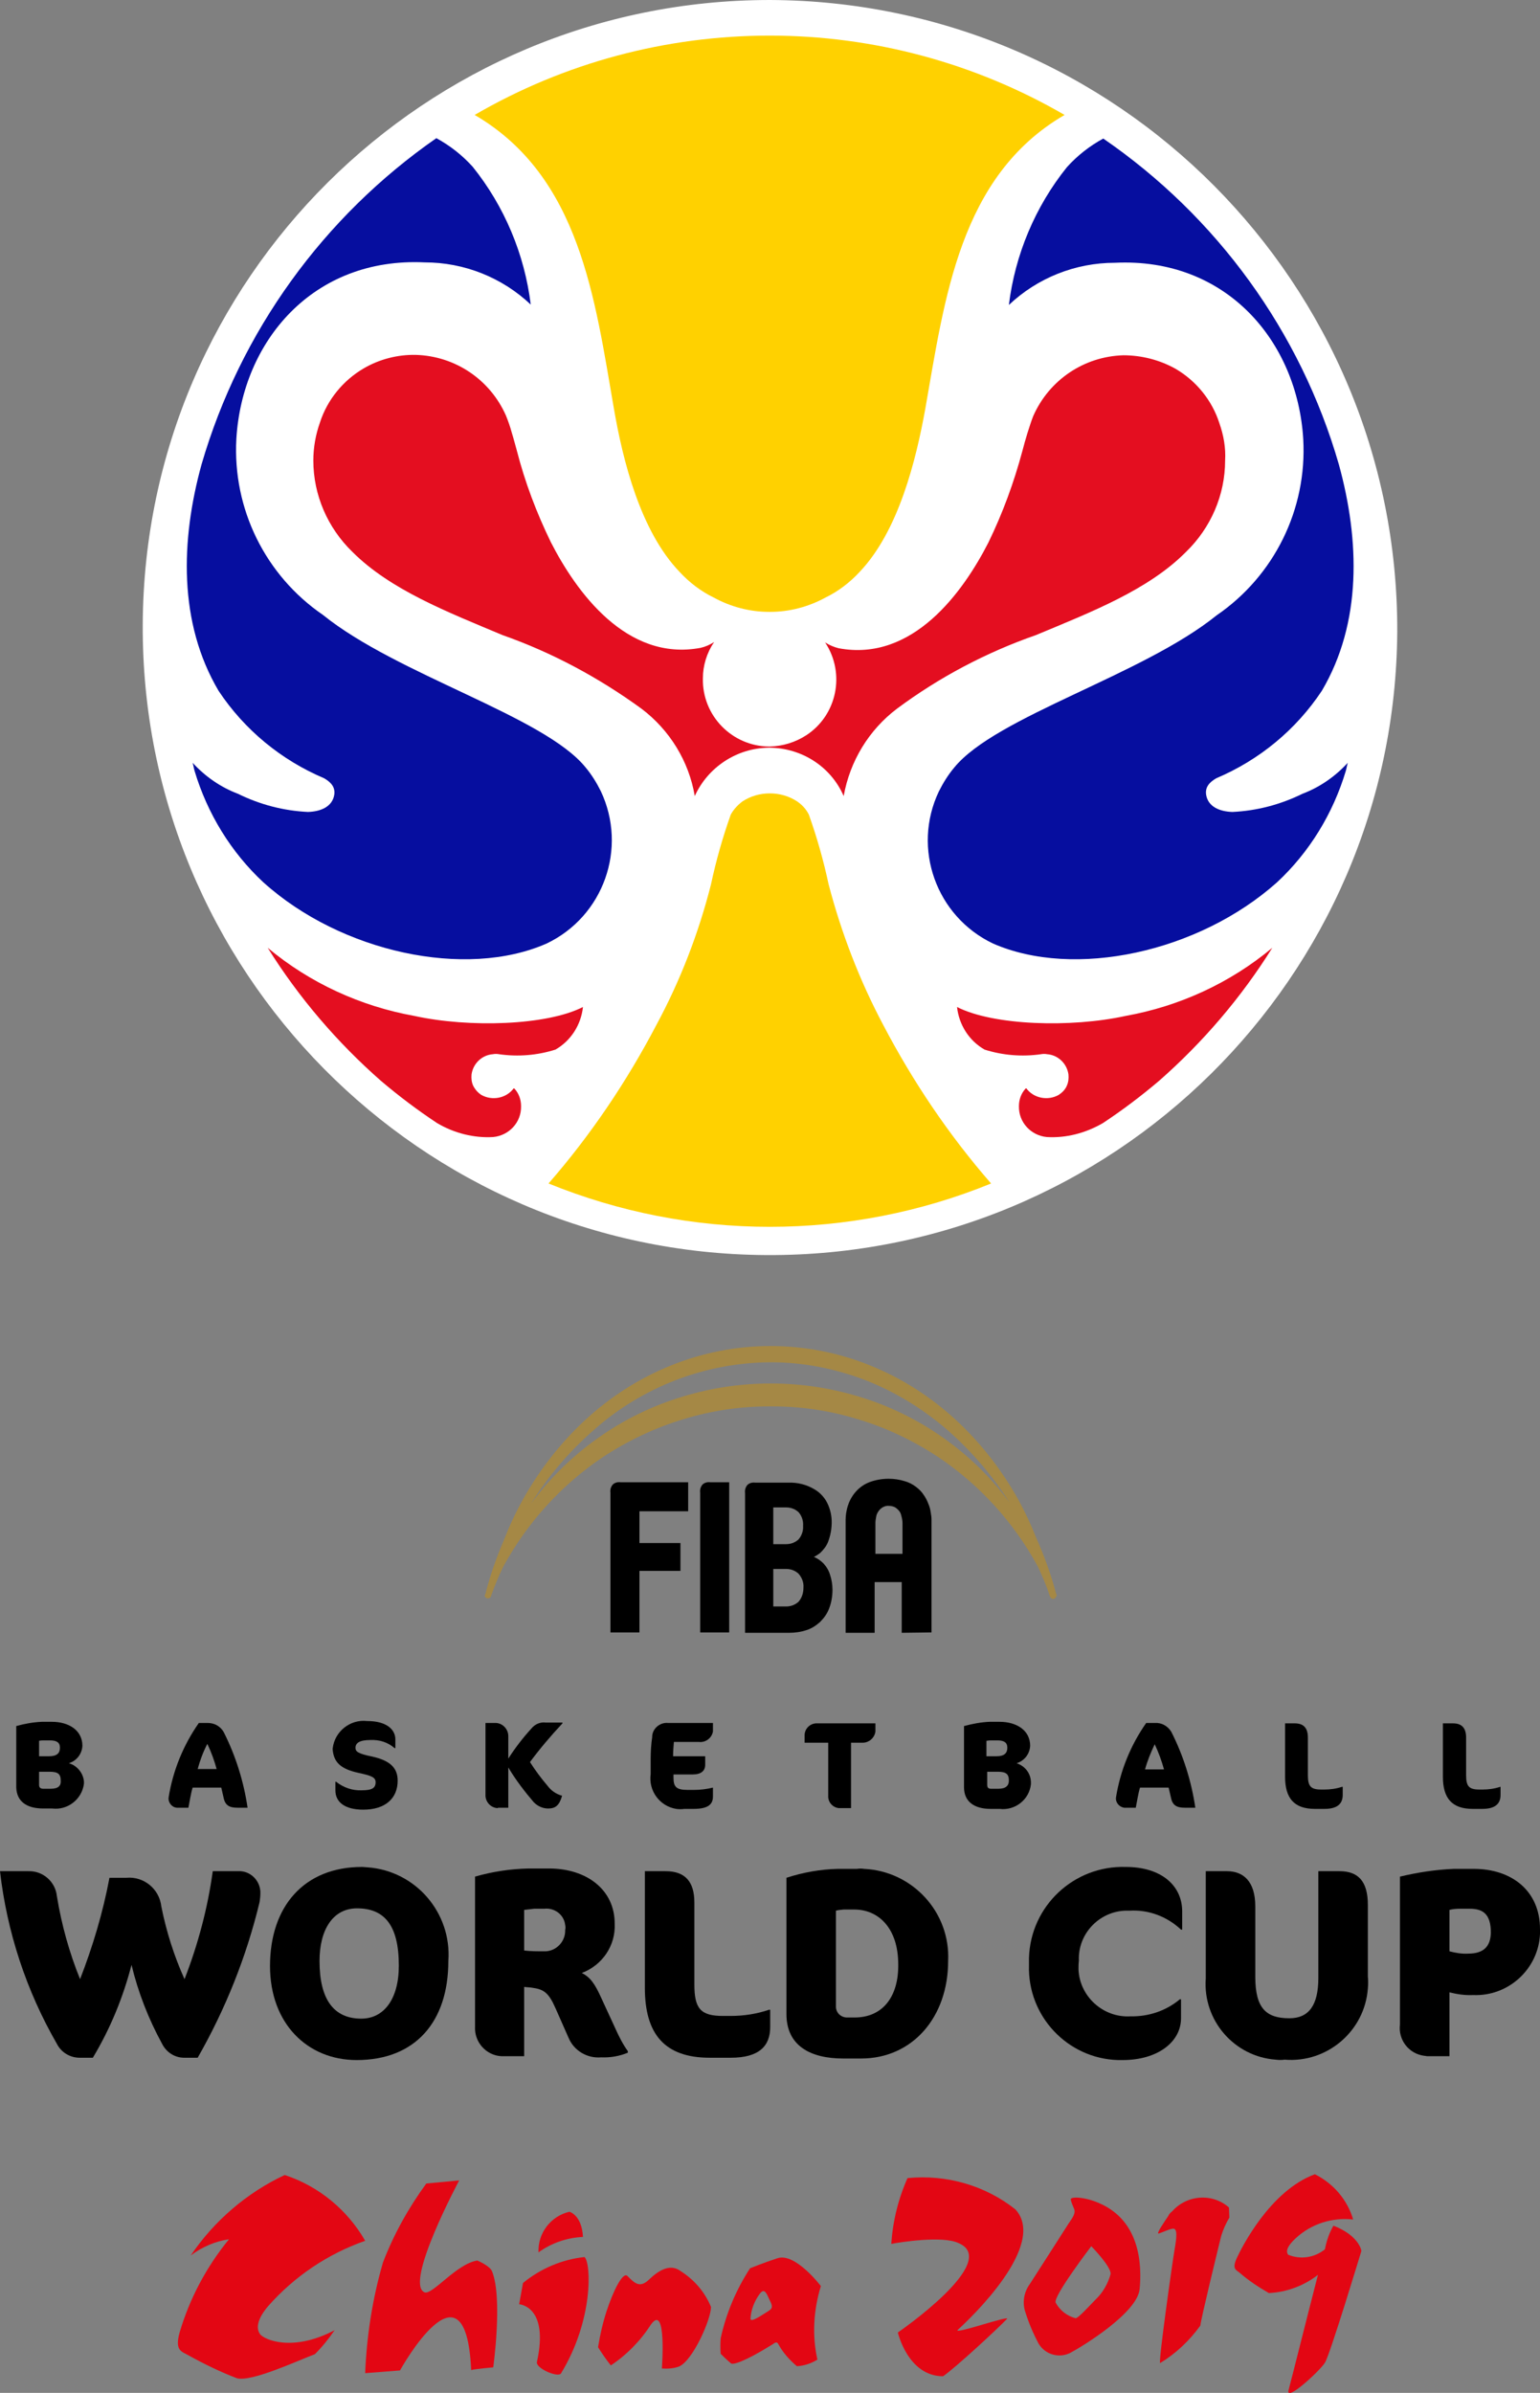 <?xml version="1.0" encoding="utf-8"?>
<!-- Generator: Adobe Illustrator 24.3.0, SVG Export Plug-In . SVG Version: 6.00 Build 0)  -->
<svg version="1.1"
	 id="Layer_1" xmlns:cc="http://creativecommons.org/ns#" xmlns:dc="http://purl.org/dc/elements/1.1/" xmlns:rdf="http://www.w3.org/1999/02/22-rdf-syntax-ns#"
	 xmlns="http://www.w3.org/2000/svg" xmlns:xlink="http://www.w3.org/1999/xlink" x="0px" y="0px" width="398.1px" height="618.3px"
	 viewBox="0 0 398.1 618.3" style="enable-background:new 0 0 398.1 618.3;" xml:space="preserve">
<rect x="0" y="0" width="398.1" height="618.3" fill="#808080" stroke="none"/>
<style type="text/css">
	.st0{fill:#A58845;}
	.st1{fill:#FFFFFF;}
	.st2{fill:#060E9F;}
	.st3{fill:#E40E20;}
	.st4{fill:#FFD100;}
	.st5{fill:#E30613;}
</style>
<path d="M46.3,467.1h2.4c0.3-1.4,0.6-3.6,1.1-5.2h7.4c0.2,0.9,0.4,1.8,0.6,2.6c0.4,2,1.5,2.6,3.6,2.6H64c-1-6.8-3.1-13.5-6.2-19.6
	c-0.9-1.5-2.4-2.3-4.1-2.3h-2.3c-4,5.7-6.7,12.3-7.8,19.2c-0.2,1.3,0.8,2.6,2.1,2.7C46,467.1,46.2,467.1,46.3,467.1 M53.6,450.6
	c1,2.1,1.8,4.3,2.4,6.5h-4.9C51.7,454.9,52.5,452.7,53.6,450.6"/>
<path d="M298.6,445.2h-2.3c-4,5.7-6.7,12.3-7.8,19.2c-0.2,1.3,0.8,2.5,2.1,2.7c0.2,0,0.4,0,0.6,0h2.4c0.3-1.4,0.6-3.6,1.1-5.2h7.4
	c0.2,0.9,0.4,1.8,0.6,2.6c0.4,2,1.5,2.6,3.6,2.6h2.7c-1-6.8-3.1-13.5-6.2-19.6C301.9,446,300.3,445.1,298.6,445.2 M296,457.2
	c0.6-2.2,1.5-4.4,2.5-6.5c1,2.1,1.8,4.3,2.4,6.5H296z"/>
<path d="M11.2,467.3h2.3c4,0.5,7.7-2.4,8.2-6.4c0-0.2,0-0.4,0-0.6c-0.2-2.2-1.8-4.1-3.9-4.7c2-0.6,3.4-2.4,3.5-4.5
	c0-4-3.5-6.2-7.9-6.2h-2.6c-2.2,0.1-4.5,0.5-6.6,1.1v15.8C4.3,465.5,6.9,467.3,11.2,467.3 M13.1,462.2h-1.9c-0.7,0-1.1-0.3-1.1-1
	v-3.4h2.7c2.2,0,2.9,0.6,2.9,2.3C15.8,461.4,15.1,462.2,13.1,462.2 M10.1,449.8c0.5-0.1,1-0.1,1.5-0.1h1.3c1.7,0,2.6,0.5,2.6,1.9
	c0,1.4-0.8,2.2-2.8,2.2h-2.6V449.8z"/>
<path d="M339.9,467.4h2.5c3.4,0,4.7-1.4,4.7-3.6v-2.1h-0.2c-1.5,0.5-3,0.7-4.5,0.7h-0.9c-2.7,0-3.4-0.9-3.4-3.7v-9.7
	c0-2.5-1.1-3.7-3.4-3.7h-2.5v13.8C332.2,464.6,334.5,467.4,339.9,467.4"/>
<path d="M214.1,464c-0.1,1.6,1.1,3,2.7,3.2c0.2,0,0.4,0,0.6,0h2.6v-16.9h3c1.7,0,3.1-1.3,3.3-2.9v-2.1h-15c-1.7-0.1-3.2,1.2-3.3,2.9
	c0,0,0,0,0,0v2.1h6.1V464z"/>
<path d="M92.7,458.1c3.2,0.7,4.4,1.1,4.4,2.4c0,1.5-0.9,2.1-3.6,2.1c-2.4,0.1-4.7-0.7-6.6-2.2h-0.2v2.2c0,3.1,2.5,5,7.2,5
	c5.7,0,8.9-2.9,8.9-7.5c0-3.4-2.1-5.2-6.5-6.2c-4-0.8-4.4-1.4-4.4-2.3c0-1.2,1-2,3.9-2c2.3-0.1,4.5,0.6,6.2,2.1h0.2v-2.3
	c0-2.3-2-4.7-7.3-4.7c-4.4-0.5-8.4,2.7-8.9,7.1c0,0.1,0,0.2,0,0.3C86.3,455.4,88.1,457.1,92.7,458.1"/>
<path d="M176.9,467.4h2.4c3.8,0,5-1.2,5-3.2v-2.3c-1.6,0.4-3.3,0.6-5,0.6h-1.5c-3,0-3.7-0.8-3.7-3.2v-0.8h5c2.1,0,3.2-0.9,3.2-2.5
	v-2.2h-8.3c0-1.1,0.1-2.6,0.2-3.7h6.5c1.7,0.2,3.3-1,3.6-2.7c0-0.3,0-0.5,0-0.8v-1.4h-11.6c-2-0.2-3.9,1.3-4.1,3.3
	c0,0.1,0,0.2,0,0.3c-0.3,2-0.4,3.9-0.4,5.9v3.7c-0.6,4.3,2.3,8.3,6.6,9C175.5,467.5,176.2,467.5,176.9,467.4"/>
<path d="M129.1,467.1h2.3v-10.4c1.9,3.2,4.2,6.2,6.6,9c1,1,2.3,1.6,3.7,1.6c1.9,0,2.9-0.8,3.6-3.3c-1.5-0.4-2.8-1.3-3.7-2.5
	c-1.7-2-3.2-4-4.6-6.2c2.6-3.5,5.4-6.8,8.4-10v-0.2h-4.3c-1.4-0.2-2.8,0.4-3.7,1.5c-2.2,2.4-4.2,5-6,7.8v-5.8c0-1.9-1.6-3.5-3.5-3.4
	c-0.1,0-0.2,0-0.3,0h-2.1v18.5c-0.1,1.8,1.3,3.4,3.1,3.5C128.7,467.1,128.9,467.1,129.1,467.1"/>
<path d="M380.7,467.4h2.5c3.4,0,4.7-1.4,4.7-3.6v-2.1h-0.1c-1.5,0.5-3,0.7-4.5,0.7h-0.9c-2.7,0-3.4-0.9-3.4-3.7v-9.7
	c0-2.5-1.1-3.7-3.4-3.7H373v13.8C373,464.6,375.3,467.4,380.7,467.4"/>
<path d="M262.8,455.6c2-0.6,3.4-2.4,3.5-4.5c0-4-3.5-6.2-7.9-6.2h-2.6c-2.2,0.1-4.4,0.5-6.6,1.1v15.8c0,3.7,2.6,5.6,6.9,5.6h2.3
	c4,0.5,7.7-2.4,8.1-6.4c0-0.2,0-0.4,0-0.6C266.4,458.1,264.9,456.3,262.8,455.6 M255.1,449.8c0.5-0.1,1-0.1,1.4-0.1h1.3
	c1.7,0,2.6,0.5,2.6,1.9c0,1.4-0.8,2.2-2.8,2.2h-2.6V449.8z M258.1,462.2h-1.9c-0.7,0-1-0.3-1-1v-3.4h2.7c2.2,0,2.9,0.6,2.9,2.3
	C260.8,461.4,260,462.2,258.1,462.2"/>
<path d="M381,482.9h-5.2c-4.7,0.2-9.3,0.9-13.9,2v38.2c-0.5,4,2.3,7.6,6.3,8.1c0.3,0,0.5,0.1,0.8,0.1h5.7v-16.5c2,0.5,4,0.8,6.1,0.7
	c9.1,0.4,16.9-6.7,17.3-15.8c0-0.4,0-0.8,0-1.2C398.1,488.4,390.6,482.9,381,482.9 M379.5,504.8c-1.6,0.1-3.3-0.2-4.8-0.6v-10.7
	c0.8-0.2,1.7-0.3,2.6-0.3h2.6c3.3,0,5.5,1.2,5.5,6.2C385.3,502.9,383.6,504.8,379.5,504.8"/>
<path d="M61.5,483.5h-6.5c-1.3,9.5-3.8,18.9-7.3,27.9c-2.7-6-4.7-12.3-6-18.8c-0.5-4.5-4.5-7.8-9-7.4h-4.4c-1.7,9-4.3,17.7-7.6,26.2
	c-2.8-6.9-4.8-14.1-6-21.5c-0.4-3.7-3.6-6.5-7.3-6.4H0c1.8,15.7,6.8,30.9,14.7,44.6c1.1,2.2,3.4,3.6,5.9,3.6H24
	c4.5-7.5,7.8-15.5,10-24c1.7,7.1,4.4,14,7.9,20.4c1.1,2.2,3.3,3.6,5.7,3.6h3.5c7.2-12.6,12.6-26.1,16-40.2c0.1-0.7,0.2-1.4,0.2-2.1
	c0.2-3-2.1-5.7-5.1-5.9C61.9,483.5,61.7,483.5,61.5,483.5"/>
<path d="M291,482.4c-13.4-0.4-24.6,10.1-25,23.5c0,0.6,0,1.3,0,1.9c-0.4,13.1,9.9,24.1,23,24.5c0.4,0,0.8,0,1.2,0
	c9.1,0,15.1-4.7,15.1-10.8v-4.9h-0.3c-3.6,3-8.1,4.5-12.8,4.4c-7,0.4-13.1-5.1-13.4-12.1c0-0.8,0-1.5,0.1-2.3
	c-0.3-6.8,5.1-12.6,11.9-12.9c0.4,0,0.8,0,1.2,0c4.9-0.3,9.7,1.5,13.3,4.9h0.3v-4.9C305.5,487.1,300.1,482.4,291,482.4"/>
<path d="M93.6,482.4c-15,0-23.8,10.2-23.8,25.6c0,14.9,9.7,24.3,22.4,24.3c15.1,0,23.7-9.8,23.7-25.6c0.9-12.4-8.4-23.3-20.9-24.2
	C94.6,482.5,94.1,482.4,93.6,482.4 M93.4,521.6c-7,0-10.8-4.8-10.8-14.9c0-8,3.4-13.6,9.7-13.6c7.1,0,10.8,4.4,10.8,14.8
	C103.1,516.6,99.2,521.6,93.4,521.6"/>
<path d="M346.3,483.5h-5.5v27.6c0,7.1-2.5,10.4-7.5,10.4c-6,0-8.8-2.6-8.8-10.7v-18.2c0-6.6-3.2-9.1-7.3-9.1h-5.5v27.7
	c-0.8,10.8,7.3,20.2,18.1,21c0.8,0.1,1.5,0.1,2.3,0c11,0.9,20.7-7.4,21.5-18.4c0.1-1,0.1-2.1,0-3.1v-18.5
	C353.6,486,351,483.5,346.3,483.5"/>
<path d="M155.5,516.4c-1.7-3.8-2.9-5.5-5.1-6.6c5.3-2,8.8-7.1,8.5-12.8c0-8.6-7.1-14.2-17-14.2h-5.2c-4.7,0.1-9.4,0.8-13.9,2.1v38.8
	c-0.2,4,2.9,7.4,6.8,7.6c0.3,0,0.7,0,1,0h4.9v-17.9c0.7,0.1,1.4,0.1,2,0.2c3,0.4,4.3,1.2,6.1,5.3l3.4,7.7c1.4,3.3,4.8,5.3,8.4,5
	c2.4,0.1,4.7-0.3,6.9-1.2V530c-1.3-1.8-2.3-3.8-3.2-5.8L155.5,516.4z M140.6,504.2c-1.7,0-3.4,0-5.1-0.2v-10.5
	c0.8-0.1,1.7-0.2,2.6-0.3h2.6c2.6-0.3,5.1,1.5,5.4,4.2c0.1,0.4,0.1,0.9,0,1.3c0.1,2.9-2.2,5.4-5.1,5.5
	C140.9,504.2,140.7,504.2,140.6,504.2"/>
<path d="M221.5,482.9h-4.9c-4.5,0.1-9,0.9-13.3,2.3v35.2c0,8.3,6.3,11.5,14.7,11.5h4.6c13.3,0,22.5-10.7,22.5-25.2
	c0.6-12.6-9.2-23.2-21.7-23.8C222.8,482.8,222.1,482.8,221.5,482.9 M220.9,521.3h-2.1c-1.6-0.1-2.8-1.4-2.7-3c0,0,0-0.1,0-0.1v-24.5
	c0.7-0.2,1.3-0.2,2-0.3h2.7c6.3,0,11.4,4.8,11.4,14.2C232.3,515.8,228.3,521.3,220.9,521.3"/>
<path d="M188.9,520.9h-2c-5.8,0-7.4-1.9-7.4-8.1v-21.2c0-5.4-2.4-8.1-7.4-8.1h-5.4v30.1c0,12,5.1,18.1,16.8,18.1h5.4
	c7.3,0,10.2-3,10.2-7.9v-4.5h-0.3C195.6,520.4,192.2,520.9,188.9,520.9"/>
<path d="M214.1,398.3c0.6-1.6,0.9-3.3,0.9-5c0-1.5-0.3-3-0.9-4.4c-0.7-1.7-2-3.2-3.6-4.1c-2-1.2-4.4-1.8-6.8-1.7h-8.5
	c-0.7-0.1-1.5,0.1-2,0.6c-0.5,0.6-0.7,1.3-0.6,2.1v36.1H204c1.5,0,3-0.2,4.5-0.7c1.3-0.4,2.5-1.2,3.5-2.1c1-1,1.8-2.1,2.3-3.4
	c0.6-1.5,0.9-3.2,0.9-4.9c0-1.3-0.2-2.6-0.6-3.8c-0.3-1.1-0.9-2.1-1.7-3c-0.7-0.7-1.5-1.3-2.5-1.7c0.6-0.3,1.2-0.7,1.7-1.1
	C213,400.3,213.7,399.4,214.1,398.3 M199.9,389.5h3.3c1.2,0,2.3,0.4,3.2,1.2c0.9,1,1.3,2.3,1.2,3.6c0.1,1.3-0.4,2.6-1.2,3.5
	c-0.9,0.8-2,1.2-3.2,1.2h-3.3L199.9,389.5z M206.4,413.9c-0.9,0.8-2,1.2-3.2,1.2h-3.3v-9.7h3.3c1.2,0,2.3,0.4,3.2,1.2
	c0.9,1,1.4,2.3,1.3,3.6C207.7,411.6,207.3,412.9,206.4,413.9"/>
<path d="M188.5,383h-4.9c-0.7-0.1-1.5,0.1-2,0.6c-0.5,0.6-0.7,1.3-0.6,2.1v36.1h7.5L188.5,383z"/>
<path d="M240.8,421.8v-29.2c0-0.6-0.1-1.2-0.2-1.8c-0.1-0.8-0.3-1.5-0.6-2.2c-0.3-0.8-0.7-1.6-1.2-2.3c-0.5-0.8-1.2-1.5-2-2.1
	c-0.9-0.7-1.9-1.2-3-1.5c-1.3-0.4-2.7-0.6-4.1-0.6c-1.7,0-3.4,0.3-5,0.9c-1.5,0.6-2.7,1.5-3.7,2.7c-0.9,1.1-1.5,2.3-1.9,3.6
	c-0.3,1.1-0.5,2.2-0.5,3.4v29.2h7.5v-13.1h7v13.1L240.8,421.8z M226.3,401.5v-8c0-0.5,0.1-1.1,0.2-1.6c0.1-0.7,0.5-1.4,1-1.9
	c0.6-0.6,1.5-1,2.3-0.9c0.7,0,1.4,0.2,1.9,0.6c0.5,0.4,1,0.9,1.2,1.6c0.2,0.7,0.4,1.5,0.4,2.2v8H226.3z"/>
<path d="M177.9,390.4V383h-17.5c-0.7-0.1-1.5,0.1-2,0.6c-0.5,0.6-0.7,1.3-0.6,2.1v36.1h7.5v-15.9h10.6v-7.2h-10.6v-8.2H177.9z"/>
<path class="st0" d="M273.1,412c0-0.1,0-0.1-0.1-0.2c-1.3-5-3.1-9.9-5.2-14.6c-1.3-3.3-2.8-6.5-4.5-9.6c-4.3-7.7-9.7-14.7-16.2-20.7
	c-6.5-6-14-10.8-22.2-14.1c-8.2-3.3-16.9-5-25.7-5c-8.8,0-17.5,1.7-25.7,5c-8.2,3.3-15.7,8.1-22.2,14.1c-6.5,6-11.9,13-16.2,20.7
	c-1.9,3.4-3.5,6.9-4.9,10.5c-1.9,4.4-3.5,9-4.7,13.7c0,0.1,0,0.1-0.1,0.2c-0.1,0.2-0.1,0.4,0,0.6c0.1,0.2,0.3,0.3,0.5,0.4
	c0.1,0,0.2,0,0.3,0c0.2,0,0.3-0.1,0.5-0.2c0.1-0.1,0.2-0.2,0.2-0.3l0.1-0.2l0-0.1l0,0c0.9-2.5,1.9-5,3.1-7.4
	c6.2-11.4,15.1-21.2,25.9-28.4c6.4-4.2,13.4-7.5,20.7-9.7c7.2-2.2,14.6-3.3,22.1-3.3h0.9c7.5,0,14.9,1.1,22,3.3
	c7.4,2.2,14.3,5.5,20.7,9.7c10.8,7.2,19.7,17,25.9,28.4c1.1,2.4,2.2,4.8,3,7.4c0,0,0,0.1,0.1,0.2c0,0.1,0,0.1,0.1,0.2
	c0,0,0,0.1,0.1,0.1l0,0.1c0.1,0.1,0.1,0.1,0.2,0.2c0.2,0.1,0.4,0.2,0.7,0.1c0.2-0.1,0.4-0.2,0.4-0.4
	C273.2,412.4,273.2,412.2,273.1,412 M245.2,372.5c-6.6-4.9-14-8.7-21.8-11.2c-15.7-5.1-32.6-5.1-48.3,0c-7.8,2.5-15.2,6.3-21.8,11.2
	c-6.1,4.5-11.5,9.9-16,16c4.4-7.1,9.9-13.5,16.2-19c12.5-11.1,28.6-17.3,45.2-17.5h0.7c8.2,0,16.3,1.6,24,4.5
	c7.8,3,15,7.4,21.4,12.9c6.3,5.5,11.8,11.9,16.2,18.9C256.6,382.3,251.3,377,245.2,372.5"/>
<path class="st1" d="M361.2,163.1c-0.5,89.5-73.5,161.7-163.1,161.2c-89.5-0.5-161.7-73.5-161.2-163.1C37.4,72,109.9,0,199,0
	C288.8,0.3,361.4,73.3,361.2,163.1C361.2,163.1,361.2,163.1,361.2,163.1"/>
<path class="st2" d="M141.3,243.8c14.7-7,21-24.6,14-39.4c-1.1-2.2-2.4-4.3-4-6.2c-10.8-13.2-48.6-23.8-67.8-39.3
	c-14.9-10.2-23.4-27.4-22.4-45.5c1.5-25.2,19.8-47,48.7-45.6c10.2,0,20,3.9,27.4,10.9c-1.6-13-6.8-25.4-15-35.6
	c-2.7-3-5.9-5.5-9.4-7.4C83.6,56,62.1,85.7,52.1,120c-5.4,19.6-6,40.9,4.4,58.5c6.7,10.1,16.2,17.9,27.3,22.6
	c1.9,1.1,2.9,2.4,2.6,4.3c-0.5,3-3.4,4.3-6.8,4.4c-6.3-0.3-12.4-1.9-18.1-4.7c-4.5-1.7-8.5-4.5-11.7-8c0.2,0.7,0.3,1.4,0.5,2.1
	c3.3,11,9.4,21,17.8,28.8C88.2,246.1,120.4,253,141.3,243.8"/>
<path class="st3" d="M127.5,293.8c4.1-0.4,7.3-3.8,7.2-8c0-1.7-0.6-3.3-1.7-4.5c-0.1,0-0.1-0.1-0.2-0.1c-1.9,2.6-5.6,3.3-8.4,1.7
	c-0.9-0.6-1.6-1.4-2.1-2.4c-0.4-0.9-0.5-1.9-0.4-2.9c0.4-2.8,2.7-5,5.5-5.2c0.5-0.1,1.1-0.1,1.6,0c4.9,0.7,9.9,0.3,14.6-1.2
	c4-2.3,6.6-6.4,7.1-11c-9.4,4.8-29.5,5.4-43.6,2.3c-13.9-2.5-27-8.5-37.9-17.6c8,12.8,17.9,24.4,29.3,34.4
	c4.6,3.9,9.5,7.6,14.5,10.9C117.4,292.8,122.5,294.1,127.5,293.8"/>
<path class="st2" d="M256.7,243.8c-14.7-7-21-24.6-14-39.3c1.1-2.2,2.4-4.3,4-6.2c10.8-13.2,48.6-23.8,67.8-39.3
	c14.9-10.2,23.4-27.4,22.4-45.5c-1.5-25.2-19.8-47-48.7-45.6c-10.2,0-20,3.9-27.4,10.9c1.6-13,6.8-25.4,15-35.6
	c2.7-3,5.9-5.5,9.4-7.4c29.4,20.2,51,49.9,60.9,84.2c5.4,19.6,6,40.9-4.4,58.5c-6.7,10.1-16.2,17.9-27.3,22.6
	c-1.9,1.1-2.9,2.4-2.6,4.3c0.5,3,3.4,4.3,6.8,4.4c6.3-0.3,12.4-1.9,18.1-4.7c4.5-1.7,8.5-4.5,11.7-8c-0.2,0.7-0.3,1.4-0.5,2.1
	c-3.3,11-9.4,21-17.8,28.8C309.8,246.1,277.7,253,256.7,243.8"/>
<path class="st4" d="M256.2,305.8c-10.9-12.5-20.2-26.3-27.9-41c-6.1-11.5-10.8-23.7-14.1-36.3c-1.3-6.1-3-12.1-5.1-18
	c-0.7-1.4-1.7-2.5-3-3.4c-2.1-1.4-4.6-2.1-7.1-2.1h0c-2.5,0-5,0.7-7.1,2.1c-1.2,0.9-2.3,2.1-3,3.4c-2.1,5.9-3.8,11.9-5.1,18
	c-3.2,12.6-7.9,24.8-14.1,36.3c-7.7,14.7-17,28.5-27.9,41C160,313.2,179.4,317,199,317h0C218.6,317,238.1,313.2,256.2,305.8"/>
<path class="st4" d="M199,9.2L199,9.2c-26.8,0-53.1,7-76.3,20.5c27.3,15.9,31.1,47.7,36,75.9c2.3,13.3,6.8,31.6,17,42.2
	c2.5,2.7,5.5,5,8.8,6.6c4.4,2.4,9.3,3.7,14.3,3.7h0.3c5,0,9.9-1.3,14.3-3.7c3.3-1.6,6.3-3.9,8.8-6.6c10.1-10.6,14.6-28.9,17-42.2
	c5-28.3,8.8-60.1,36-75.9C252.1,16.3,225.8,9.2,199,9.2"/>
<path class="st3" d="M270.6,293.8c-4.1-0.4-7.3-3.8-7.2-8c0-1.7,0.6-3.3,1.7-4.5c0,0,0.1-0.1,0.2-0.1c1.9,2.6,5.6,3.3,8.4,1.7
	c0.9-0.6,1.7-1.4,2.1-2.4c0.4-0.9,0.5-1.9,0.4-2.9c-0.4-2.8-2.7-5-5.5-5.2c-0.5-0.1-1.1-0.1-1.6,0c-4.9,0.7-9.9,0.3-14.6-1.2
	c-4-2.3-6.6-6.4-7.1-11c9.4,4.8,29.5,5.4,43.6,2.3c13.9-2.5,27-8.5,37.9-17.6c-8,12.8-17.9,24.4-29.3,34.4
	c-4.6,3.9-9.5,7.6-14.5,10.9C280.6,292.8,275.6,294.1,270.6,293.8"/>
<path class="st3" d="M315.2,109.3c-1.9-5.9-6-10.9-11.3-14c-4.1-2.3-8.8-3.5-13.5-3.5c-10.2,0.3-19.2,6.4-23.3,15.7
	c-0.6,1.5-1,2.9-1.5,4.4c-0.5,1.6-0.9,3.1-1.3,4.6c-2.2,8.2-5.1,16.1-8.8,23.7c-6.5,12.7-19.5,30.9-38.7,27.3
	c-1.2-0.3-2.4-0.8-3.5-1.5c5.3,8,3.1,18.8-4.9,24c-2.8,1.8-6,2.8-9.4,2.9h-0.2c-9.6-0.1-17.3-8-17.1-17.6c0-3.3,1-6.6,2.9-9.4
	c-1.1,0.7-2.2,1.2-3.5,1.5c-19.2,3.6-32.2-14.6-38.7-27.3c-3.7-7.6-6.7-15.5-8.8-23.7c-0.4-1.4-0.8-3-1.3-4.6
	c-0.4-1.5-0.9-2.9-1.5-4.4c-4.1-9.3-13.1-15.4-23.3-15.7c-4.7-0.1-9.4,1.1-13.5,3.5c-5.3,3.1-9.4,8.1-11.3,14
	c-1.1,3.1-1.7,6.4-1.7,9.8c0,8.9,3.7,17.4,10.1,23.6c9.8,9.8,24.5,15.5,38.8,21.5c12.8,4.5,24.9,11,35.9,19
	c7.3,5.5,12.3,13.6,13.8,22.6c3.4-7.5,10.9-12.4,19.1-12.5h0.3c8.3,0.1,15.8,4.9,19.1,12.5c1.6-9,6.5-17.1,13.8-22.6
	c10.9-8.1,23-14.5,35.9-19c14.4-6,29.1-11.7,38.8-21.5c6.4-6.2,10.1-14.7,10.1-23.6C316.9,115.7,316.3,112.4,315.2,109.3"/>
<path class="st5" d="M150.7,578c-4.2,0.2-8.2,1.6-11.5,4c-0.2-5,3.2-9.4,8-10.5C147.2,571.5,150.4,572.3,150.7,578"/>
<path class="st5" d="M49.3,582.8c6.1-9,14.5-16.2,24.3-20.8c8.8,2.9,16.2,9,20.8,17c-9.7,3.4-18.3,9.2-25.1,16.9
	c-1.7,2-3.6,5-2.1,7.2c1.1,1.5,8.5,4.7,19.3-1c-1.5,2.2-3.2,4.3-5.1,6.2c-4.3,1.6-16.5,7.3-20.2,6.2c-4.2-1.6-8.3-3.6-12.3-5.8
	c-1.8-1.1-3.8-1.1-2.5-5.9c2.6-8.9,7-17.1,12.8-24.2C55.7,579.1,52.2,580.6,49.3,582.8"/>
<path class="st5" d="M302,572.6c-0.8,1.2-3.4,4.9-2.4,4.5c0.7-0.2,2.6-1.1,3.4-1.2c1.5-0.4,1.2,2.2,0.6,5.6
	c-0.4,2.2-4.2,28.9-3.7,29.1c4.1-2.5,7.6-5.8,10.4-9.7c0.1-1.5,4.7-20.4,5.4-23.2c0.5-1.6,1.2-3.2,2.1-4.7l-0.1-2.6
	c-4.3-3.8-10.9-3.3-14.7,1C302.6,571.7,302.2,572.1,302,572.6"/>
<path class="st5" d="M138.8,610.3c3.2-14.5-4.6-14.9-4.6-14.9l1-5.5c4.5-3.7,10.1-6.1,15.9-6.7c1.7,1.5,2.4,16.2-6.1,30.1
	C144.1,614.4,138.4,611.9,138.8,610.3"/>
<path class="st5" d="M110.2,564.2c-4.6,6.3-8.4,13.1-11.2,20.4c-2.7,9.3-4.2,18.9-4.6,28.6l9-0.7c0,0,17-30.8,18.4-0.1
	c1.1-0.3,5.7-0.7,5.7-0.7s2.5-17.8-0.3-24.8c-0.5-1.4-3.8-2.8-3.8-2.8c-5.4,0.8-11.7,9.1-13.7,8.2c-5.2-2.4,9-28.9,9-28.9
	L110.2,564.2z"/>
<path class="st5" d="M344.7,575.1c-1.1,1.9-1.8,4-2.2,6.1c-2.7,2.2-6.4,2.7-9.5,1.4c-1-1.3,0.8-3.2,2-4.3c4-3.7,9.4-5.4,14.8-4.8
	c-1.5-5.1-5.1-9.3-9.9-11.7c-11.6,4.3-18.9,18.9-20.2,21.7c-1.3,2.9-0.1,3,0.8,3.8c2.3,2,4.9,3.7,7.5,5.2c4.6-0.2,9.1-1.9,12.7-4.7
	c-3.1,12-6.2,24.5-7.6,29.8c-0.8,3.2,8.1-5,9.4-7.1c1.3-2,9.4-28.8,9.4-28.8C352,581.3,351,577.5,344.7,575.1"/>
<path class="st5" d="M284.2,569.3c-3.8-1.7-7.7-1.8-7.4-0.9c0.2,0.8,0.5,1.5,0.8,2.2c0.6,1.2-0.3,2.4-1.4,4c-1,1.6-10,15.6-10,15.6
	c-1.4,1.9-1.9,4.4-1.3,6.7c0.9,3,2.1,5.9,3.6,8.7c1.7,2.8,5.2,3.8,8.1,2.4c3.4-1.8,17.4-10.4,18-16.5
	C295.2,585.3,294.8,573.9,284.2,569.3 M283.2,594.2c-1.5,1.5-4.6,5-5.2,4.8c-2.2-0.6-4-2-5.1-4c-0.8-1.5,9.2-14.6,9.2-14.6
	s5.2,5.3,5,7.2C286.4,590.1,285.1,592.4,283.2,594.2"/>
<path class="st5" d="M234.6,562.8c-2.4,5.4-3.8,11.1-4.2,17c2-0.4,13.3-2.2,17.4-0.2c11.1,4.7-15.7,23.1-15.7,23.1
	s2.6,11.3,11.7,11.3c3.3-2.3,13.7-11.9,16.5-14.8c1-1.1-14.1,4.2-12.7,2.8c3.1-2.8,23.3-21.9,14.9-31.1
	C254.7,564.7,244.6,561.8,234.6,562.8"/>
<path class="st5" d="M212.2,590.7c0,0-6.6-8.7-11.2-7.2c-3.7,1.2-7.1,2.6-7.1,2.6c-3.6,5.5-6.2,11.7-7.6,18.1c-0.1,1.3-0.1,2.7,0,4
	c0,0,1.8,1.8,2.7,2.5c0.5,0.3,3.1-0.2,10.8-5c0.5-0.4,1.1-0.7,1.4,0c1.2,2.2,2.9,4.1,4.8,5.7c1.9-0.1,3.7-0.7,5.3-1.7
	C209.9,603.4,210.3,596.9,212.2,590.7 M197.3,598c-2.5,1.6-3.2,1.7-3.3,1.2c0.1-2.3,1-4.6,2.4-6.5c1.3-1.8,1.9,0.3,2.5,1.5
	C200.2,596.7,199.4,596.6,197.3,598"/>
<path class="st5" d="M175.9,586.8c-2.7-2-5.7-0.1-8.1,2.2c-2.4,2.3-3.7,1-5.6-0.9c-1.2-1.2-3.7,3.9-5.4,9.1c-1,3.1-1.7,6.2-2.2,9.3
	c1,1.6,2.1,3.2,3.3,4.7c4.2-2.8,7.7-6.4,10.4-10.6c4.1-5.6,2.8,11.4,2.8,11.4c1.5,0.1,3,0,4.4-0.5c3.6-1.5,8.3-12.2,8.3-15.4
	C182.2,592.2,179.4,589,175.9,586.8"/>
</svg>
